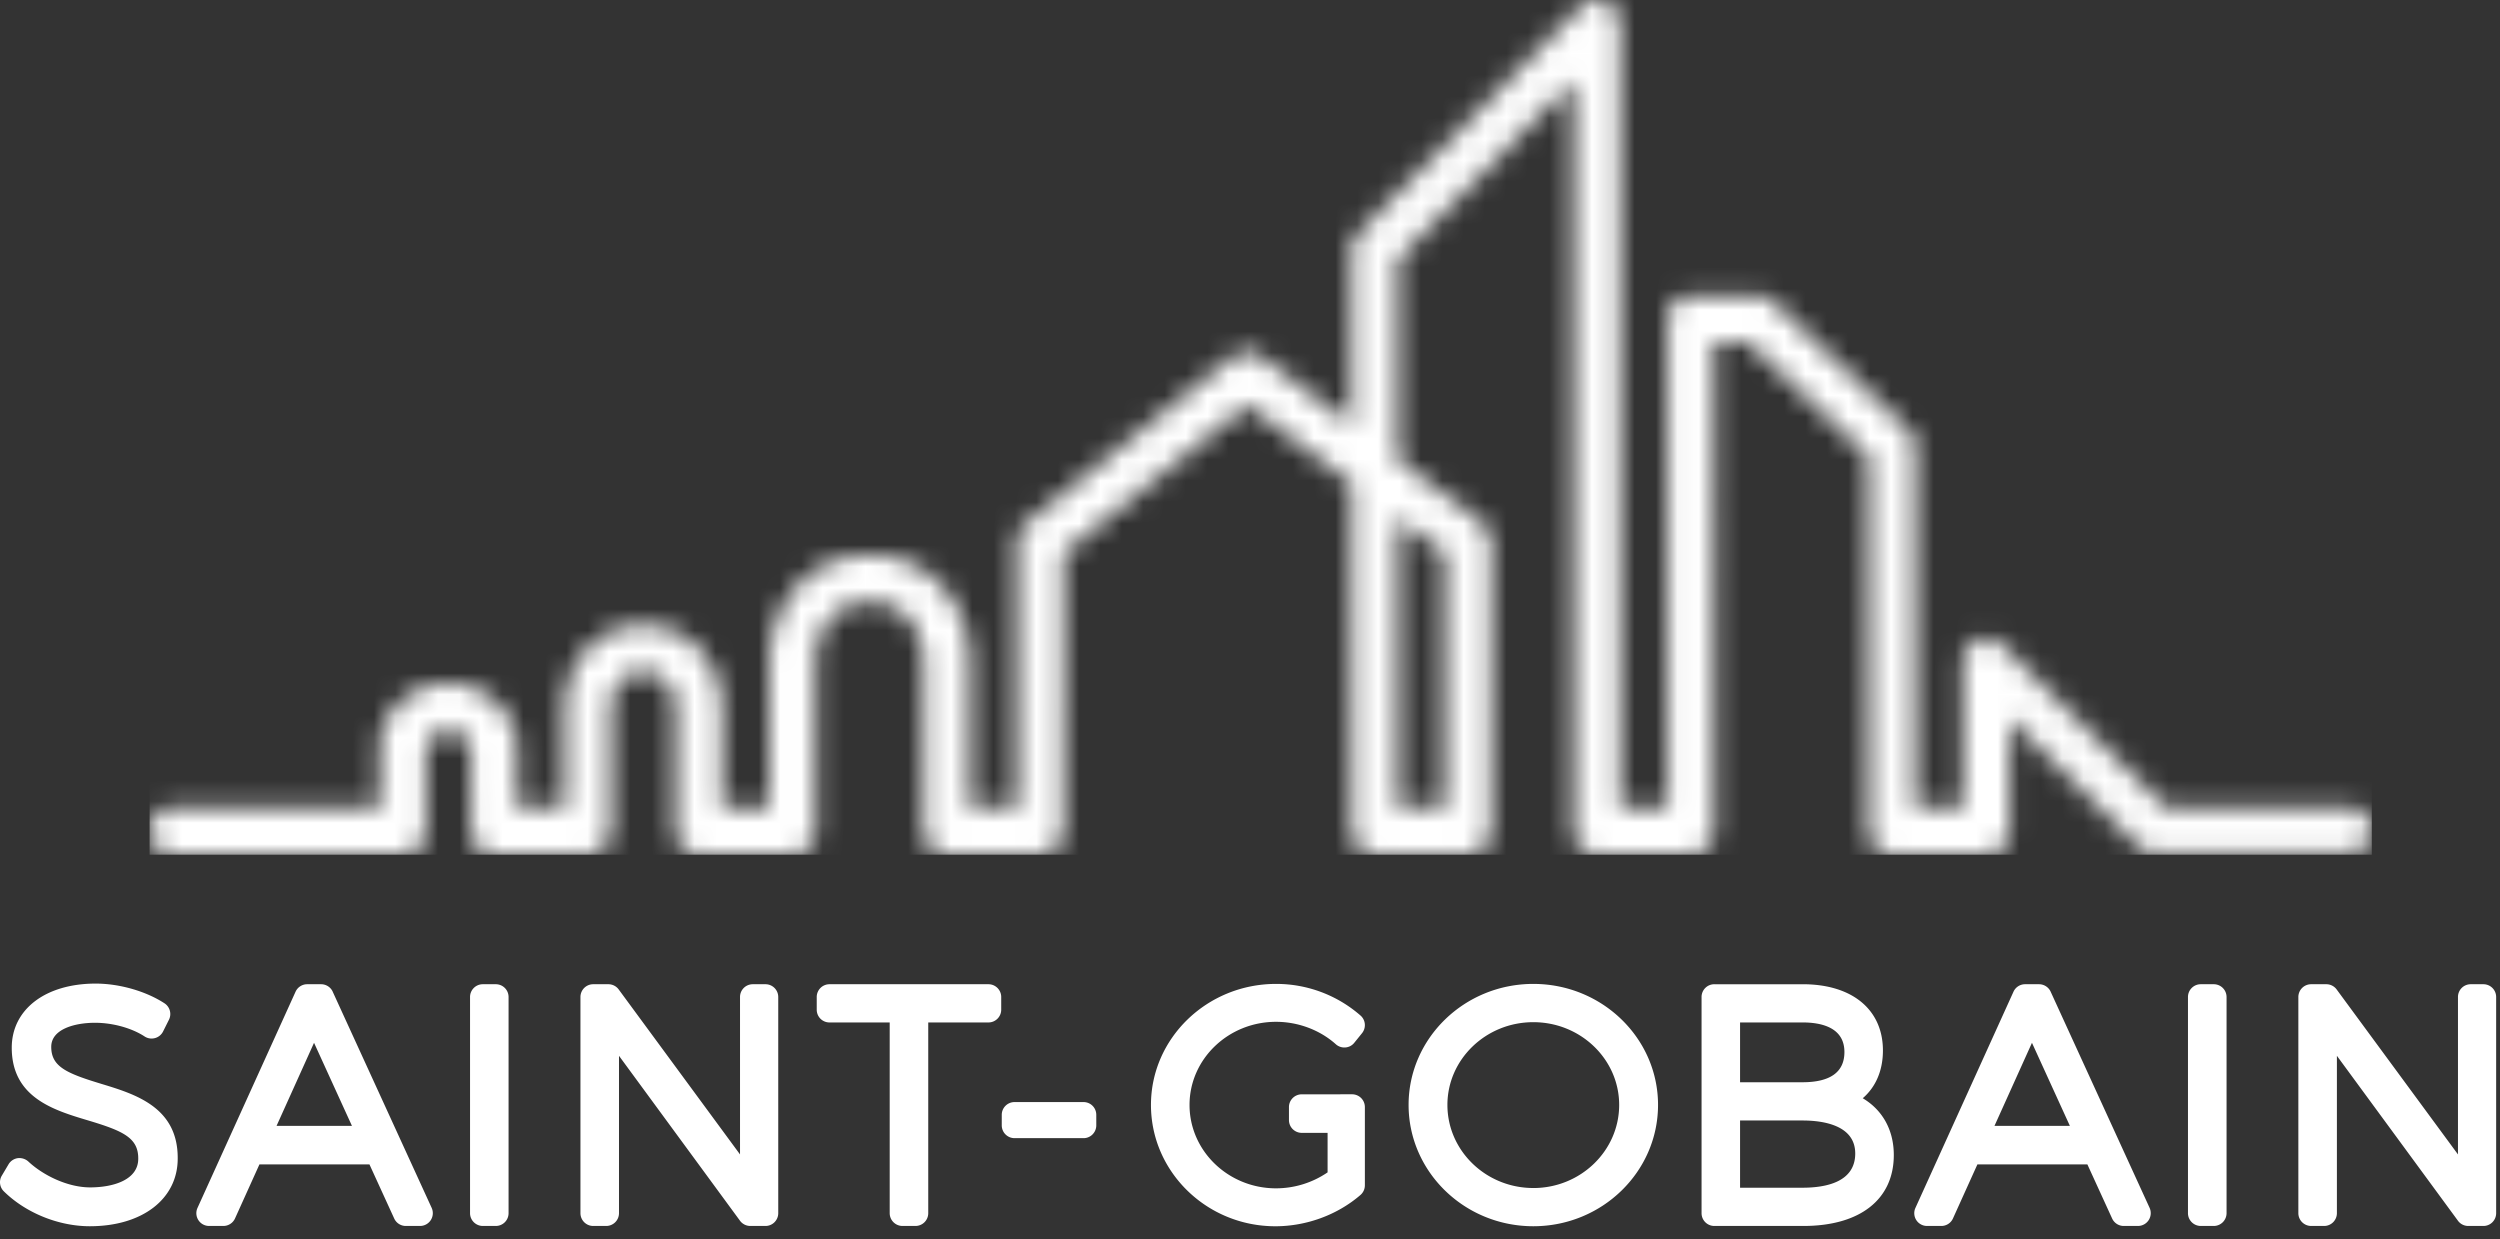 <?xml version="1.0" encoding="UTF-8" standalone="no"?> <svg xmlns:inkscape="http://www.inkscape.org/namespaces/inkscape" xmlns:sodipodi="http://sodipodi.sourceforge.net/DTD/sodipodi-0.dtd" xmlns:xlink="http://www.w3.org/1999/xlink" xmlns="http://www.w3.org/2000/svg" xmlns:svg="http://www.w3.org/2000/svg" width="117" height="58" viewBox="0 0 117 58" version="1.1" id="svg7"><rect x="0" y="0" width="117" height="58" fill="#333333" stroke="none"/><defs id="defs5"><path id="a" d="M66.958.322L56.57 10.926a1.085 1.085 0 0 0-.314.767v8.193l-4.254-3.196a1.107 1.107 0 0 0-1.33.023l-9.669 7.8a1.09 1.09 0 0 0-.407.853v12.445h-2.192v-6.86c0-2.41-1.648-4.969-4.702-4.969-3.054 0-4.701 2.572-4.701 4.995v6.833l-2.216-.002v-4.652c0-1.886-1.292-3.888-3.683-3.888-2.392 0-3.683 2.004-3.683 3.892v4.651l-2.207.002-.001-.207c-.003-.937-.007-2.138-.007-2.62 0-1.601-1.504-3.007-3.216-3.007-1.716 0-3.218 1.398-3.218 2.991v2.841l-9.684-.003a1.093 1.093 0 0 0-.77 1.867c.206.205.48.32.77.32l10.77.002a1.084 1.084 0 0 0 1.086-1.094V35.17c0-.407.438-1.005 1.046-1.005.596 0 1.044.548 1.044 1.04l.011 3.705A1.09 1.09 0 0 0 16.13 40l4.379-.003c.598 0 1.086-.493 1.086-1.094V33.16c0-.59.314-1.707 1.508-1.707s1.508 1.113 1.508 1.703V38.9c0 .603.488 1.093 1.087 1.093l4.39.003c.285 0 .564-.117.768-.32.201-.203.318-.485.318-.774v-7.926c0-.973.53-2.808 2.529-2.808 1.857 0 2.529 1.664 2.529 2.783v7.951c0 .601.487 1.094 1.086 1.094h4.366c.598 0 1.086-.493 1.086-1.094V25.891l.077-.063 8.531-6.88 4.879 3.666v16.29c0 .6.488 1.093 1.087 1.093h4.355c.599 0 1.087-.493 1.087-1.094V25.338a1.1 1.1 0 0 0-.437-.874l-3.92-2.946v-9.376l.06-.06 8.156-8.327v35.148c0 .601.487 1.094 1.086 1.094h4.399c.6 0 1.088-.493 1.088-1.094V16.03h1.617l.06.057 5.557 5.282v17.535c0 .601.487 1.094 1.086 1.094h4.416c.6 0 1.086-.493 1.086-1.094v-5.31l6.08 6.047c.204.205.477.316.763.316h9.031A1.09 1.09 0 0 0 104 38.91v-.092a1.09 1.09 0 0 0-1.086-1.046h-8.583l-.062-.062-7.55-7.512a1.088 1.088 0 0 0-1.85.78v6.833h-2.244V20.896c0-.299-.125-.59-.34-.795l-6.272-5.96a1.08 1.08 0 0 0-.746-.297H72.13c-.598 0-1.086.49-1.086 1.093v22.874h-2.227V1.087c0-.444-.265-.84-.675-1.01A1.038 1.038 0 0 0 67.74 0c-.29 0-.576.112-.781.322zm-8.529 23.923l2.183 1.641v11.925h-2.183V24.245z"></path><linearGradient id="b" x1="0%" y1="50%" y2="50%"><stop offset="0" stop-color="#48B0B3" id="stop1" style="stop-color:#ffffff;stop-opacity:1;"></stop><stop offset="29.442%" stop-color="#1A95D3" id="stop2"></stop><stop offset="42.57%" stop-color="#16488D" id="stop3"></stop><stop offset="55.439%" stop-color="#E41C3F" id="stop4"></stop><stop offset="100%" stop-color="#ED6723" id="stop5"></stop></linearGradient></defs><g fill="none" fill-rule="evenodd" id="g7"><path d="M4.728 50.72c-1.621-.492-2.33-.803-2.33-1.729 0-.83 1.103-1.125 2.05-1.125.827 0 1.716.246 2.32.641a.596.596 0 0 0 .484.076.595.595 0 0 0 .38-.31l.275-.55a.599.599 0 0 0-.208-.768c-.87-.568-2.106-.923-3.223-.923-2.348 0-3.926 1.207-3.926 3.001 0 2.332 1.969 2.922 3.55 3.396 1.654.496 2.378.814 2.37 1.8 0 .989-1.164 1.341-2.253 1.341-1.044 0-2.18-.556-2.87-1.192a.632.632 0 0 0-.5-.178.6.6 0 0 0-.445.286l-.319.538c-.14.236-.1.538.096.73 1.024 1.01 2.564 1.634 4.023 1.634 2.46 0 4.115-1.275 4.115-3.168.017-2.405-1.982-3.013-3.59-3.5m10.844-4.31a.598.598 0 0 0-.543-.348h-.652a.598.598 0 0 0-.544.35L9.243 56.53a.597.597 0 0 0 .544.845h.666a.6.6 0 0 0 .546-.352l1.142-2.528h5.15l1.158 2.531c.097.213.31.349.543.349h.667a.598.598 0 0 0 .543-.846L15.57 46.41zm-2.628 6.28l1.754-3.887 1.774 3.887h-3.528zm10.26-6.628h-.607a.598.598 0 0 0-.598.598v10.116a.6.6 0 0 0 .598.599h.607a.597.597 0 0 0 .598-.6V46.66a.597.597 0 0 0-.598-.598m12.621 0h-.594a.597.597 0 0 0-.597.598v7.367l-5.679-7.722a.598.598 0 0 0-.48-.243h-.712a.598.598 0 0 0-.597.598v10.116c0 .33.268.599.597.599h.608a.598.598 0 0 0 .599-.6v-7.363l5.664 7.72a.598.598 0 0 0 .482.243h.71c.33 0 .597-.268.597-.6V46.66a.598.598 0 0 0-.598-.598m10.435 0h-7.44a.597.597 0 0 0-.596.598v.594c0 .33.266.597.596.597h2.819v8.925a.6.6 0 0 0 .598.599h.606a.598.598 0 0 0 .6-.6v-8.924h2.817c.33 0 .598-.268.598-.597v-.594a.598.598 0 0 0-.598-.598m4.45 5.515H47.48a.598.598 0 0 0-.598.598v.491a.6.6 0 0 0 .598.6h3.229c.33 0 .597-.268.597-.6v-.491a.596.596 0 0 0-.597-.598m12.569-.364h-.549l-.011.001h-1.795c-.332 0-.6.268-.6.598v.608c0 .33.268.598.6.598h1.208v1.849a4.283 4.283 0 0 1-2.413.747c-2.232 0-4.048-1.75-4.048-3.903 0-2.146 1.816-3.89 4.048-3.89 1.037 0 2.056.384 2.799 1.05a.597.597 0 0 0 .447.15.58.58 0 0 0 .417-.22l.363-.449c.2-.25.17-.614-.072-.825a5.99 5.99 0 0 0-3.954-1.48c-3.226 0-5.853 2.54-5.853 5.664 0 3.132 2.612 5.678 5.823 5.678 1.452 0 2.902-.532 3.98-1.463a.596.596 0 0 0 .208-.454v-3.66a.598.598 0 0 0-.598-.599m8.48-5.166c-3.218 0-5.836 2.54-5.836 5.663 0 3.132 2.618 5.678 5.837 5.678 3.218 0 5.837-2.546 5.837-5.678 0-3.123-2.619-5.663-5.837-5.663m0 9.552c-2.216 0-4.02-1.744-4.02-3.889 0-2.135 1.804-3.872 4.02-3.872 2.216 0 4.018 1.737 4.018 3.872 0 2.145-1.802 3.89-4.018 3.89m15.417-4.202c.608-.523.945-1.296.945-2.234 0-1.914-1.437-3.102-3.751-3.102h-4.14a.597.597 0 0 0-.597.598v10.116c0 .331.267.599.597.599h4.17c2.65 0 4.23-1.242 4.23-3.318 0-1.176-.532-2.112-1.453-2.659zm-2.821-.748h-2.92v-2.8h2.92c.896 0 1.964.24 1.964 1.385 0 .937-.66 1.414-1.964 1.414zm-2.92 1.789h2.92c.923 0 2.47.2 2.47 1.544 0 1.325-1.343 1.602-2.47 1.602h-2.92v-3.146zm14.536-6.028a.6.6 0 0 0-.544-.349h-.651a.597.597 0 0 0-.545.35L89.642 56.53a.597.597 0 0 0 .546.845h.666a.596.596 0 0 0 .545-.352l1.143-2.528h5.148l1.158 2.531c.098.213.31.349.544.349h.664a.6.6 0 0 0 .546-.846L95.97 46.41zm-2.629 6.279l1.754-3.887 1.774 3.887h-3.528zm10.261-6.628h-.608a.598.598 0 0 0-.598.598v10.116a.6.6 0 0 0 .598.599h.608a.6.6 0 0 0 .6-.6V46.66a.599.599 0 0 0-.6-.598m12.62 0h-.593a.596.596 0 0 0-.597.598v7.367l-5.679-7.722a.599.599 0 0 0-.482-.243h-.71a.598.598 0 0 0-.599.598v10.116a.6.6 0 0 0 .598.599h.608c.33 0 .598-.268.598-.6v-7.363l5.666 7.72c.111.152.29.243.481.243h.71c.33 0 .596-.268.596-.6V46.66a.597.597 0 0 0-.597-.598" fill="#17428B" id="path5" style="fill:#ffffff;fill-opacity:1"></path><g transform="translate(7)" id="g6"><mask id="c" fill="#fff"><use xlink:href="#a" id="use5"></use></mask><path fill="url(#b)" mask="url(#c)" d="M0 0h104v40H0z" id="path6" style="fill:#ffffff;fill-opacity:1;stroke:none;stroke-opacity:1"></path></g></g></svg> 